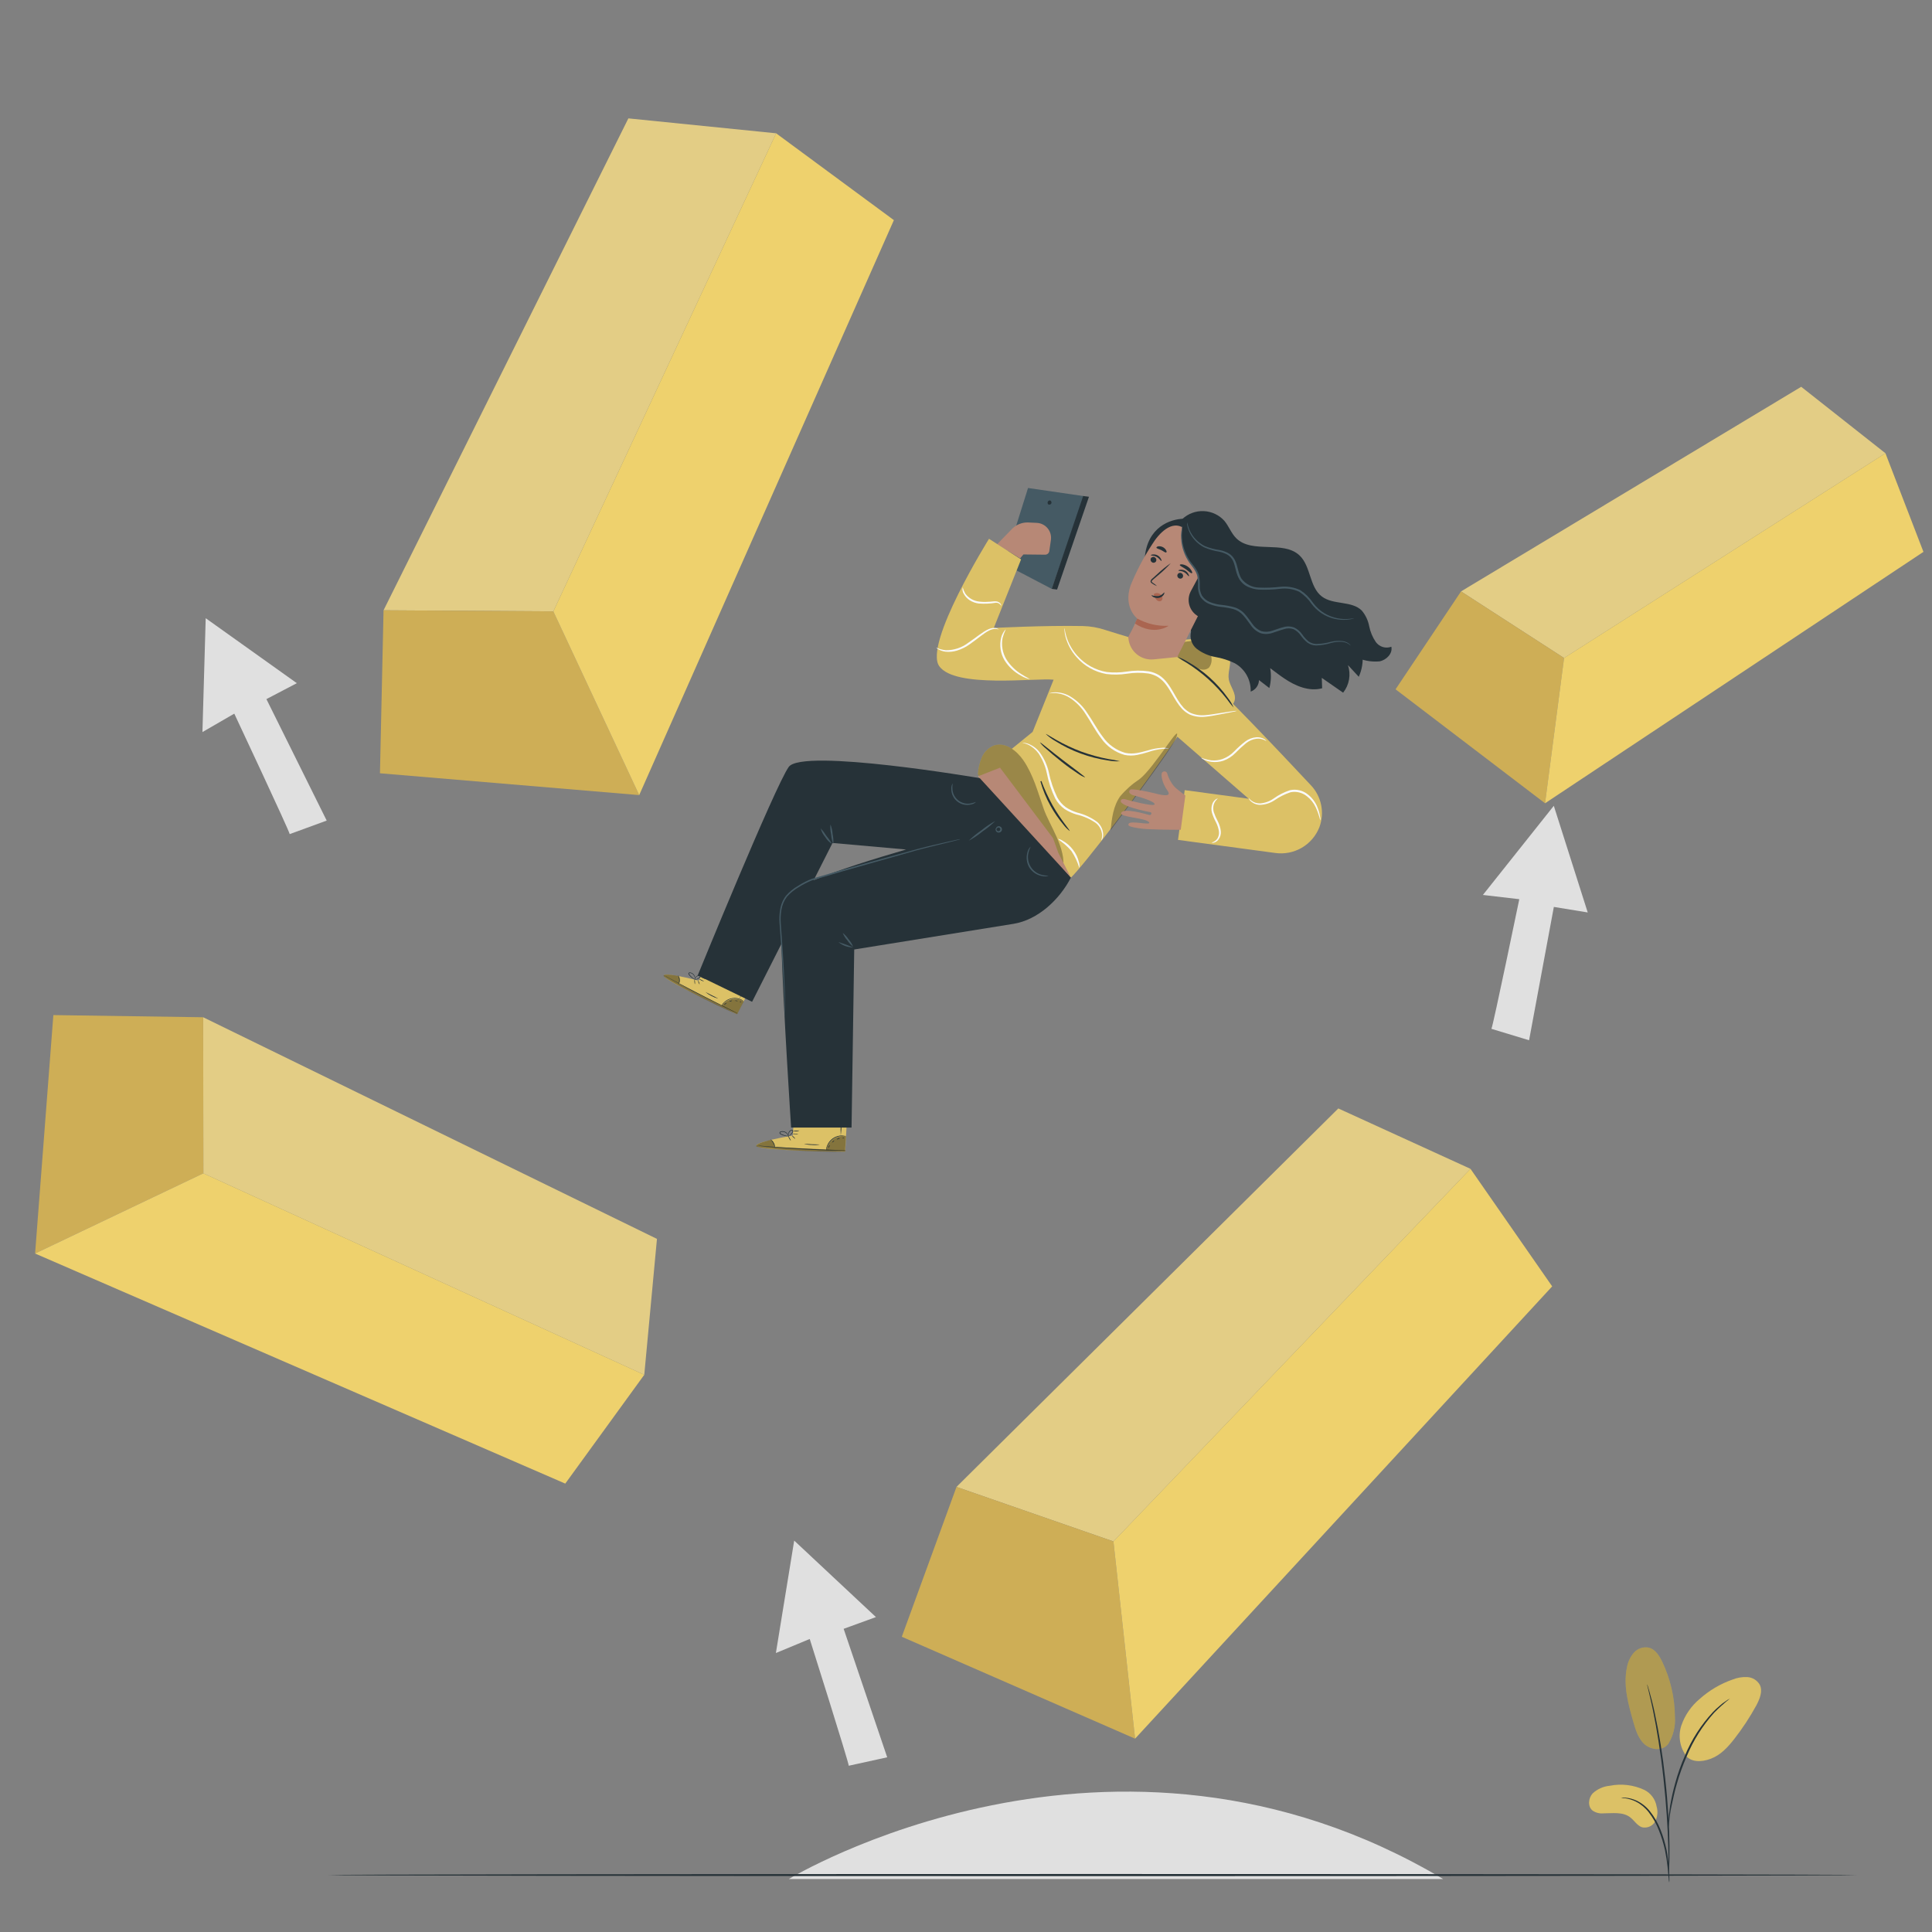 <svg width="200" height="200" viewBox="0 0 200 200" fill="none" xmlns="http://www.w3.org/2000/svg">
<rect x="0" y="0" width="200" height="200" fill="#808080" stroke="none"/>
<g clip-path="url(#clip0_590_16286)">
<path d="M80.344 13.799L57.281 63.288L39.703 63.177L65.049 12.255L80.344 13.799Z" fill="#E3CD85"/>
<path d="M66.171 82.308L39.333 80.049L39.704 63.177L57.282 63.289L66.171 82.308Z" fill="#CEAE56"/>
<path d="M92.534 22.788L66.171 82.308L57.281 63.288L80.344 13.799L92.534 22.788Z" fill="#EED16D"/>
<path d="M195.179 46.919L161.911 68.116L151.245 61.222L186.46 40.04L195.179 46.919Z" fill="#E3CD85"/>
<path d="M159.942 83.155L144.468 71.357L151.245 61.222L161.911 68.115L159.942 83.155Z" fill="#CEAE56"/>
<path d="M199.115 57.129L159.942 83.155L161.911 68.115L195.179 46.919L199.115 57.129Z" fill="#EED16D"/>
<path d="M66.695 142.317L21.052 121.463L21.033 105.307L68.008 128.249L66.695 142.317Z" fill="#E3CD85"/>
<path d="M3.633 129.764L5.523 105.082L21.033 105.306L21.052 121.462L3.633 129.764Z" fill="#CEAE56"/>
<path d="M58.517 153.582L3.633 129.764L21.051 121.462L66.695 142.317L58.517 153.582Z" fill="#EED16D"/>
<path d="M152.222 120.996L115.263 159.568L99.016 153.924L138.542 114.746L152.222 120.996Z" fill="#E3CD85"/>
<path d="M117.502 179.987L93.354 169.436L99.016 153.924L115.262 159.568L117.502 179.987Z" fill="#CEAE56"/>
<path d="M160.681 133.165L117.503 179.986L115.263 159.568L152.223 120.996L160.681 133.165Z" fill="#EED16D"/>
<path d="M81.659 194.515C81.659 194.515 115.142 174.159 149.392 194.515H81.659Z" fill="#E0E0E0"/>
<path d="M87.862 182.789C87.862 182.435 83.823 169.666 83.823 169.666L80.319 171.121L82.215 159.482L90.677 167.4L87.334 168.615L91.843 181.915L87.862 182.789Z" fill="#E0E0E0"/>
<path d="M154.391 106.504C154.564 106.199 157.276 93.085 157.276 93.085L153.509 92.644L160.85 83.416L164.361 94.457L160.854 93.884L158.29 107.687L154.391 106.504Z" fill="#E0E0E0"/>
<path d="M29.99 86.347C29.945 86.001 24.253 73.876 24.253 73.876L20.956 75.784L21.294 63.996L30.728 70.723L27.579 72.371L33.819 84.946L29.99 86.347Z" fill="#E0E0E0"/>
<path d="M192.258 194.103C192.258 194.165 156.813 194.215 113.101 194.215C69.388 194.215 33.956 194.165 33.956 194.103C33.956 194.042 69.4 193.996 113.121 193.996C156.842 193.996 192.258 194.046 192.258 194.103Z" fill="#263238"/>
<path d="M112.197 51.358C112.197 51.519 108.875 60.961 108.875 60.961L103.95 58.381L106.423 50.517L112.197 51.358Z" fill="#455A64"/>
<path d="M108.875 60.961L109.428 61.031L112.729 51.424L112.131 51.346L108.875 60.961Z" fill="#263238"/>
<path d="M108.839 52.1C108.827 52.129 108.809 52.154 108.787 52.176C108.765 52.197 108.738 52.214 108.71 52.225C108.681 52.236 108.65 52.242 108.619 52.241C108.588 52.24 108.557 52.233 108.529 52.22C108.49 52.187 108.463 52.142 108.451 52.092C108.44 52.042 108.445 51.99 108.466 51.944C108.487 51.897 108.523 51.858 108.568 51.834C108.613 51.809 108.664 51.8 108.715 51.807C108.768 51.833 108.81 51.876 108.833 51.93C108.856 51.984 108.858 52.045 108.839 52.1Z" fill="#263238"/>
<path d="M103.257 56.349C103.254 56.346 103.251 56.343 103.249 56.339C103.247 56.335 103.246 56.331 103.246 56.327C103.246 56.322 103.247 56.318 103.249 56.314C103.251 56.31 103.254 56.306 103.257 56.304C103.405 56.147 104.127 55.401 104.774 54.742C104.992 54.522 105.253 54.351 105.541 54.238C105.83 54.125 106.138 54.073 106.447 54.087L107.325 54.128C107.54 54.137 107.75 54.191 107.943 54.287C108.135 54.382 108.306 54.516 108.444 54.681C108.582 54.845 108.684 55.037 108.744 55.243C108.804 55.45 108.82 55.666 108.792 55.879L108.623 57.054C108.608 57.154 108.558 57.245 108.483 57.312C108.408 57.379 108.312 57.417 108.211 57.421L105.944 57.396L105.598 57.808L103.257 56.349Z" fill="#B78876"/>
<path d="M120.539 65.903C121.36 66.17 122.227 66.265 123.086 66.183C123.943 66.106 124.808 66.177 125.641 66.394C126.057 66.509 126.434 66.735 126.732 67.048C127.03 67.361 127.237 67.748 127.331 68.17C127.434 68.891 127.075 69.629 127.207 70.346C127.339 71.063 128.003 71.776 127.809 72.514C127.648 73.132 126.956 73.445 126.325 73.565C125.341 73.751 124.326 73.671 123.383 73.334C122.44 72.997 121.604 72.415 120.961 71.648C120.318 70.88 119.891 69.955 119.724 68.968C119.557 67.981 119.656 66.967 120.011 66.031" fill="#DCC166"/>
<g opacity="0.3">
<path d="M121.891 68.001L123.564 68.957C123.803 69.114 124.066 69.23 124.343 69.299C124.482 69.334 124.627 69.335 124.767 69.304C124.906 69.272 125.036 69.209 125.147 69.118C125.262 68.971 125.344 68.802 125.389 68.622C125.434 68.442 125.44 68.254 125.407 68.071C125.415 67.673 125.312 67.28 125.11 66.937C124.739 66.422 124.018 66.319 123.383 66.356C122.707 66.399 122.043 66.552 121.417 66.81" fill="black"/>
</g>
<path d="M140.194 65.47C138.958 63.784 136.736 63.145 134.68 62.61L130.055 61.41C129.125 61.106 128.148 60.975 127.17 61.023C126.935 61.051 126.703 61.103 126.478 61.179C126.649 60.8 126.799 60.41 126.927 60.013C127.211 59.321 127.236 58.55 126.997 57.841C126.75 57.366 126.389 56.96 125.946 56.658C124.899 55.834 123.791 54.569 122.468 54.404C121.829 54.338 121.185 54.448 120.604 54.721C120.023 54.994 119.527 55.42 119.17 55.953L119.278 56.716C120.613 55.133 120.963 55.208 121.994 54.655C122.373 55.892 123.527 58.731 124.582 59.519C124.699 59.588 124.796 59.686 124.866 59.803C124.899 59.922 124.904 60.048 124.881 60.169C124.857 60.291 124.806 60.405 124.73 60.504C124.373 61.108 124.088 61.753 123.881 62.424C123.716 63.038 123.193 64.638 123.292 65.412C123.216 65.727 123.229 66.057 123.331 66.365C123.433 66.672 123.62 66.945 123.869 67.152C124.433 67.589 125.095 67.884 125.798 68.009C126.499 68.13 127.18 68.348 127.821 68.656C128.34 68.947 128.768 69.375 129.059 69.893C129.35 70.412 129.492 71.001 129.47 71.595C129.717 71.506 129.931 71.345 130.085 71.132C130.239 70.92 130.324 70.666 130.331 70.403L131.403 71.228C131.581 70.555 131.611 69.852 131.49 69.167C131.976 69.526 132.45 69.901 132.949 70.234C134.098 71.013 135.52 71.615 136.868 71.248L136.831 70.173L139.04 71.706C139.355 71.309 139.565 70.84 139.652 70.341C139.739 69.842 139.7 69.33 139.539 68.85L140.66 70.061C140.994 69.323 141.126 68.509 141.045 67.703C140.963 66.897 140.669 66.126 140.194 65.47Z" fill="#263238"/>
<path d="M122.395 53.728C122.692 53.45 123.042 53.235 123.424 53.094C123.806 52.954 124.213 52.891 124.619 52.91C125.026 52.929 125.425 53.029 125.792 53.204C126.16 53.379 126.488 53.626 126.759 53.93C127.217 54.49 127.46 55.203 127.967 55.71C129.615 57.359 132.843 55.9 134.532 57.503C135.719 58.628 135.534 60.776 136.849 61.757C138.031 62.643 139.927 62.169 140.97 63.203C141.36 63.667 141.624 64.223 141.737 64.819C141.853 65.41 142.089 65.971 142.429 66.468C142.607 66.712 142.86 66.892 143.149 66.979C143.439 67.067 143.749 67.056 144.032 66.95C144.185 67.654 143.525 68.322 142.817 68.462C142.097 68.531 141.372 68.43 140.698 68.17C140.006 67.972 139.251 67.803 138.58 68.058C137.669 68.4 137.158 69.423 136.255 69.781C135.843 69.913 135.403 69.936 134.979 69.85C134.555 69.763 134.16 69.569 133.832 69.287C133.185 68.716 132.63 68.05 132.183 67.312C131.731 66.573 131.123 65.94 130.403 65.458C129.475 64.918 128.342 64.873 127.283 64.852C126.223 64.831 125.09 64.807 124.142 64.304C123.194 63.801 122.493 62.655 122.873 61.65" fill="#263238"/>
<path d="M122.649 64.86C122.665 64.965 122.72 65.06 122.804 65.125C122.887 65.191 122.993 65.221 123.098 65.21C123.308 65.192 123.508 65.114 123.675 64.988C125.057 64.102 126.222 62.918 127.084 61.522C127.809 60.339 128.32 58.913 127.966 57.573C127.746 56.82 127.317 56.144 126.729 55.624C126.141 55.107 125.484 54.676 124.776 54.342C124.087 53.946 123.311 53.725 122.517 53.699C121.19 53.732 118.767 54.523 118.503 57.763" fill="#263238"/>
<path d="M126.31 57.952C126.31 57.952 124.249 59.646 124.187 59.502L123.281 61.184C123.041 61.627 122.983 62.145 123.119 62.63C123.254 63.115 123.572 63.529 124.006 63.784L121.199 69.324C120.552 70.502 117.23 70.362 115.973 69.657C114.7 68.945 115.701 67.72 116.385 66.636C116.899 65.804 117.348 64.933 117.729 64.032C117.729 64.032 116.249 62.894 117.041 60.594C117.642 59.123 118.382 57.713 119.25 56.382C120.004 55.146 121.31 53.843 122.518 54.655L126.31 57.952Z" fill="#B78876"/>
<path d="M119.138 57.796C119.102 57.867 119.094 57.949 119.116 58.026C119.139 58.102 119.189 58.168 119.258 58.208C119.291 58.23 119.328 58.245 119.367 58.252C119.406 58.259 119.446 58.258 119.485 58.249C119.523 58.24 119.559 58.223 119.591 58.2C119.623 58.177 119.65 58.147 119.671 58.113C119.708 58.043 119.717 57.961 119.696 57.884C119.674 57.807 119.624 57.742 119.555 57.701C119.522 57.679 119.484 57.664 119.445 57.657C119.406 57.651 119.365 57.651 119.327 57.66C119.288 57.669 119.251 57.686 119.219 57.709C119.186 57.732 119.159 57.762 119.138 57.796Z" fill="#263238"/>
<path d="M119.138 57.478C119.138 57.532 119.443 57.478 119.736 57.648C120.028 57.816 120.148 58.06 120.214 58.06C120.28 58.06 120.238 57.969 120.181 57.849C120.099 57.695 119.973 57.568 119.818 57.487C119.667 57.405 119.493 57.375 119.323 57.4C119.196 57.408 119.13 57.454 119.138 57.478Z" fill="#263238"/>
<path d="M121.912 59.44C121.873 59.51 121.864 59.593 121.885 59.67C121.907 59.747 121.958 59.813 122.028 59.852C122.061 59.874 122.098 59.889 122.137 59.896C122.176 59.903 122.216 59.902 122.254 59.893C122.293 59.884 122.329 59.868 122.361 59.844C122.393 59.821 122.42 59.792 122.44 59.758C122.477 59.687 122.485 59.605 122.464 59.529C122.442 59.452 122.393 59.387 122.325 59.346C122.291 59.324 122.254 59.31 122.215 59.303C122.177 59.297 122.137 59.298 122.098 59.307C122.06 59.315 122.024 59.332 121.992 59.355C121.96 59.378 121.933 59.407 121.912 59.44Z" fill="#263238"/>
<path d="M121.99 59.065C121.99 59.119 122.291 59.065 122.583 59.234C122.876 59.403 122.996 59.647 123.062 59.647C123.127 59.647 123.086 59.56 123.029 59.441C122.952 59.284 122.828 59.156 122.674 59.074C122.52 58.993 122.344 58.962 122.171 58.987C122.048 58.995 121.982 59.041 121.99 59.065Z" fill="#263238"/>
<path d="M119.773 60.673C119.643 60.543 119.497 60.429 119.34 60.335C119.27 60.285 119.208 60.232 119.22 60.174C119.233 60.116 119.307 60.05 119.389 59.98L119.913 59.531C120.374 59.152 120.805 58.739 121.203 58.295C120.713 58.632 120.25 59.007 119.818 59.416L119.303 59.882C119.208 59.946 119.139 60.043 119.109 60.154C119.104 60.186 119.107 60.219 119.118 60.25C119.129 60.281 119.147 60.308 119.171 60.331C119.207 60.364 119.248 60.393 119.29 60.417C119.439 60.523 119.601 60.609 119.773 60.673Z" fill="#263238"/>
<path d="M117.725 64.032C118.717 64.577 119.841 64.836 120.972 64.782C120.972 64.782 119.505 65.874 117.49 64.547L117.725 64.032Z" fill="#AA6550"/>
<path d="M119.521 61.443C119.614 61.403 119.716 61.387 119.817 61.397C119.918 61.407 120.015 61.443 120.099 61.501C120.16 61.541 120.213 61.593 120.253 61.654C120.294 61.715 120.321 61.783 120.334 61.856C120.348 61.925 120.34 61.998 120.311 62.063C120.282 62.128 120.234 62.182 120.173 62.218C120.097 62.245 120.016 62.249 119.938 62.23C119.861 62.211 119.79 62.169 119.736 62.111C119.626 61.99 119.539 61.851 119.48 61.699C119.461 61.657 119.449 61.613 119.443 61.567C119.441 61.546 119.446 61.524 119.456 61.505C119.466 61.486 119.482 61.471 119.5 61.46" fill="#AA6550"/>
<path d="M120.539 61.332C120.489 61.303 120.32 61.621 119.929 61.703C119.679 61.722 119.428 61.691 119.191 61.612C119.191 61.612 119.232 61.715 119.376 61.794C119.561 61.895 119.775 61.929 119.982 61.889C120.18 61.849 120.355 61.734 120.469 61.567C120.539 61.439 120.539 61.344 120.539 61.332Z" fill="#263238"/>
<path d="M122.129 58.484C122.129 58.579 122.426 58.695 122.748 58.921C123.069 59.148 123.3 59.387 123.382 59.333C123.465 59.28 123.411 59.21 123.341 59.074C123.242 58.897 123.1 58.746 122.929 58.637C122.763 58.523 122.572 58.45 122.373 58.422C122.232 58.41 122.138 58.439 122.129 58.484Z" fill="#263238"/>
<path d="M119.715 56.691C119.715 56.786 119.97 56.823 120.214 56.947C120.457 57.07 120.626 57.231 120.72 57.186C120.815 57.141 120.762 57.079 120.72 56.967C120.64 56.824 120.518 56.709 120.371 56.635C120.224 56.562 120.059 56.534 119.896 56.555C119.756 56.592 119.715 56.646 119.715 56.691Z" fill="#263238"/>
<path d="M122.427 54.404C122.284 55.046 122.275 55.711 122.4 56.357C122.526 57.003 122.783 57.616 123.156 58.158C123.517 58.568 123.809 59.033 124.022 59.535C124.211 60.19 123.989 60.932 124.265 61.559C124.578 62.272 125.419 62.569 126.181 62.688C126.944 62.807 127.764 62.832 128.395 63.282C129.252 63.896 129.606 65.19 130.62 65.462C131.741 65.763 132.945 64.572 133.996 65.05C134.631 65.35 134.898 66.15 135.5 66.513C136.102 66.876 136.972 66.678 137.705 66.513C138.439 66.348 139.354 66.261 139.832 66.834" fill="#263238"/>
<path d="M139.832 66.838C139.589 66.612 139.277 66.474 138.946 66.447C138.559 66.416 138.169 66.454 137.796 66.558C137.293 66.714 136.772 66.801 136.246 66.818C135.926 66.813 135.614 66.713 135.352 66.529C135.091 66.319 134.86 66.073 134.667 65.8C134.479 65.52 134.222 65.293 133.921 65.14C133.588 65.02 133.224 65.02 132.891 65.14C132.528 65.231 132.17 65.383 131.778 65.499C131.373 65.649 130.93 65.668 130.513 65.552C130.096 65.387 129.738 65.1 129.487 64.728C129.219 64.382 128.988 64.015 128.695 63.698C128.418 63.384 128.056 63.158 127.653 63.047C127.247 62.94 126.834 62.867 126.416 62.828C126.002 62.784 125.596 62.684 125.209 62.531C124.82 62.384 124.488 62.117 124.261 61.769C124.077 61.423 123.992 61.034 124.013 60.644C124.031 60.3 124.007 59.956 123.943 59.617C123.783 58.983 123.28 58.538 122.983 58.035C122.494 57.243 122.245 56.327 122.266 55.397C122.273 55.148 122.302 54.9 122.352 54.655C122.365 54.569 122.389 54.484 122.422 54.404C122.381 54.735 122.357 55.068 122.352 55.401C122.361 56.307 122.624 57.193 123.111 57.956C123.399 58.435 123.935 58.867 124.116 59.572C124.187 59.923 124.216 60.282 124.203 60.64C124.184 60.996 124.262 61.351 124.43 61.666C124.638 61.975 124.938 62.211 125.287 62.342C125.659 62.486 126.048 62.579 126.445 62.618C126.872 62.658 127.296 62.734 127.71 62.845C128.152 62.965 128.548 63.211 128.852 63.553C129.157 63.887 129.392 64.262 129.652 64.596C129.88 64.929 130.201 65.186 130.575 65.338C130.951 65.439 131.35 65.422 131.716 65.289C132.091 65.177 132.454 65.025 132.837 64.93C133.215 64.81 133.622 64.823 133.991 64.967C134.323 65.133 134.607 65.382 134.816 65.689C134.995 65.954 135.212 66.193 135.459 66.397C135.694 66.565 135.974 66.658 136.262 66.665C136.776 66.657 137.286 66.581 137.779 66.439C138.167 66.344 138.569 66.318 138.966 66.364C139.219 66.393 139.46 66.49 139.663 66.645C139.731 66.698 139.788 66.764 139.832 66.838Z" fill="#455A64"/>
<path d="M140.19 64.003C140.12 64.031 140.049 64.055 139.976 64.073C139.203 64.241 138.399 64.185 137.657 63.912C136.916 63.639 136.267 63.16 135.788 62.531C135.446 62.025 135.006 61.592 134.494 61.258C133.882 60.977 133.205 60.87 132.536 60.949C131.797 61.039 131.051 61.068 130.307 61.035C129.921 61.005 129.543 60.909 129.19 60.751C128.836 60.592 128.536 60.334 128.324 60.009C127.912 59.354 127.912 58.62 127.64 58.056C127.509 57.782 127.297 57.555 127.034 57.404C126.773 57.27 126.496 57.17 126.21 57.108C125.666 57.025 125.135 56.871 124.631 56.65C123.916 56.275 123.357 55.657 123.057 54.907C122.976 54.706 122.918 54.498 122.884 54.284C122.877 54.209 122.877 54.133 122.884 54.058C122.951 54.339 123.039 54.614 123.147 54.882C123.467 55.595 124.021 56.176 124.718 56.531C125.214 56.731 125.733 56.87 126.263 56.943C126.571 57.003 126.868 57.107 127.145 57.252C127.442 57.419 127.682 57.672 127.834 57.977C128.147 58.595 128.155 59.325 128.518 59.906C128.732 60.188 129.008 60.418 129.325 60.578C129.641 60.738 129.989 60.824 130.344 60.829C131.077 60.86 131.811 60.832 132.54 60.747C133.246 60.67 133.958 60.788 134.601 61.089C135.132 61.442 135.587 61.898 135.941 62.428C136.259 62.856 136.658 63.217 137.115 63.492C137.786 63.89 138.553 64.095 139.333 64.085C139.885 64.073 140.182 63.978 140.19 64.003Z" fill="#455A64"/>
<path d="M121.82 68.021C123.06 68.616 124.165 69.457 125.068 70.494C125.67 70.63 132.705 78.086 135.718 81.305C136.252 81.875 136.615 82.584 136.768 83.35C136.92 84.116 136.855 84.91 136.579 85.641C136.225 86.537 135.578 87.287 134.744 87.769C133.91 88.25 132.937 88.436 131.984 88.295L121.948 86.947L122.641 81.795L129.26 82.686L121.882 76.268C118.21 81.754 112.135 89.647 110.857 90.854L101.25 80.361L106.896 75.766L109.069 70.362C107.189 70.16 98.868 71.269 97.232 68.965C95.595 66.661 102.383 55.776 102.383 55.776L105.701 57.907L102.878 65.004C102.878 65.004 108.067 64.732 112.077 64.807C112.879 64.824 113.674 64.963 114.435 65.219C114.909 65.375 116.792 65.944 116.792 65.944L116.829 66.2C116.91 66.811 117.224 67.367 117.706 67.751C118.188 68.135 118.8 68.318 119.413 68.26L121.82 68.021Z" fill="#DCC166"/>
<path d="M110.738 86.024C110.483 85.831 110.257 85.602 110.067 85.344C109.574 84.755 109.138 84.12 108.764 83.448C108.309 82.641 107.953 81.782 107.705 80.889L107.812 80.852C107.879 81.001 107.921 81.159 107.936 81.322C107.84 81.196 107.762 81.057 107.705 80.909L107.812 80.872C108.131 81.723 108.511 82.55 108.95 83.345C109.824 84.895 110.792 85.971 110.738 86.024Z" fill="#263238"/>
<path d="M112.329 80.481C112.059 80.378 111.804 80.239 111.57 80.069C111.121 79.776 110.511 79.352 109.864 78.832C109.217 78.313 108.656 77.843 108.261 77.481C108.033 77.298 107.829 77.088 107.655 76.854C107.696 76.809 108.706 77.678 109.996 78.663C111.286 79.648 112.366 80.431 112.329 80.481Z" fill="#263238"/>
<path d="M115.936 78.803C115.529 78.828 115.12 78.802 114.72 78.725C112.77 78.443 110.901 77.755 109.234 76.706C108.88 76.504 108.552 76.258 108.257 75.976C108.278 75.951 108.669 76.207 109.312 76.574C110.155 77.056 111.036 77.47 111.946 77.81C112.857 78.14 113.793 78.398 114.745 78.581C115.145 78.635 115.543 78.709 115.936 78.803Z" fill="#263238"/>
<path d="M127.702 73.247C127.445 72.958 127.204 72.653 126.981 72.337C126.406 71.603 125.769 70.921 125.077 70.296C124.382 69.674 123.636 69.112 122.847 68.615C122.508 68.428 122.181 68.222 121.866 67.997C122.24 68.112 122.596 68.276 122.925 68.487C124.578 69.418 126.004 70.701 127.105 72.246C127.346 72.552 127.547 72.889 127.702 73.247Z" fill="#263238"/>
<path d="M128.04 73.594C127.969 73.619 127.896 73.639 127.822 73.651L127.183 73.783L126.165 73.977C125.753 74.047 125.341 74.146 124.809 74.195C124.249 74.266 123.68 74.188 123.16 73.969C122.874 73.826 122.614 73.636 122.39 73.408C122.164 73.162 121.961 72.896 121.784 72.613C121.417 72.044 121.112 71.405 120.675 70.841C120.459 70.553 120.196 70.305 119.896 70.107C119.583 69.912 119.234 69.78 118.87 69.719C118.134 69.618 117.387 69.627 116.653 69.744C115.949 69.852 115.233 69.862 114.526 69.773C113.327 69.559 112.237 68.941 111.439 68.022C110.897 67.415 110.506 66.689 110.297 65.903C110.243 65.689 110.208 65.472 110.19 65.252C110.18 65.177 110.18 65.1 110.19 65.025C110.215 65.025 110.227 65.338 110.384 65.878C110.619 66.637 111.021 67.334 111.558 67.918C112.348 68.79 113.408 69.371 114.567 69.567C115.253 69.645 115.946 69.63 116.628 69.522C117.384 69.4 118.153 69.391 118.911 69.497C119.302 69.561 119.676 69.701 120.012 69.909C120.329 70.123 120.608 70.389 120.836 70.696C121.293 71.29 121.594 71.933 121.949 72.493C122.116 72.766 122.308 73.022 122.522 73.26C122.728 73.474 122.967 73.653 123.231 73.792C123.727 74.008 124.271 74.089 124.809 74.026C125.308 73.989 125.761 73.903 126.157 73.841L127.179 73.684L127.826 73.594C127.897 73.583 127.969 73.583 128.04 73.594Z" fill="#FAFAFA"/>
<path d="M106.596 70.309C106.28 70.241 105.978 70.12 105.702 69.95C104.994 69.576 104.399 69.02 103.979 68.339C103.567 67.638 103.444 66.804 103.637 66.014C103.697 65.778 103.799 65.555 103.938 65.355C104.033 65.215 104.103 65.149 104.115 65.157C103.977 65.442 103.867 65.74 103.786 66.047C103.645 66.797 103.779 67.573 104.165 68.232C104.57 68.881 105.124 69.425 105.78 69.818C106.271 70.127 106.609 70.276 106.596 70.309Z" fill="#FAFAFA"/>
<path d="M121.005 77.513C121.005 77.534 120.791 77.513 120.412 77.513C119.873 77.567 119.343 77.684 118.833 77.863C118.472 77.979 118.105 78.074 117.733 78.148C117.296 78.239 116.846 78.239 116.41 78.148C115.427 77.871 114.571 77.26 113.99 76.421C113.339 75.568 112.894 74.665 112.383 73.919C111.964 73.242 111.401 72.667 110.734 72.233C110.281 71.945 109.762 71.777 109.226 71.747C108.847 71.747 108.636 71.792 108.632 71.772C108.679 71.748 108.729 71.731 108.781 71.722C108.926 71.684 109.076 71.665 109.226 71.665C109.783 71.662 110.331 71.813 110.808 72.102C111.514 72.528 112.11 73.112 112.552 73.808C113.084 74.562 113.537 75.456 114.167 76.281C114.724 77.075 115.533 77.656 116.463 77.929C117.333 78.131 118.141 77.859 118.8 77.69C119.324 77.525 119.867 77.428 120.416 77.402C120.566 77.401 120.717 77.415 120.865 77.443C120.951 77.492 121.005 77.505 121.005 77.513Z" fill="#FAFAFA"/>
<path d="M131.095 76.722C131.095 76.722 131.005 76.66 130.831 76.582C130.588 76.48 130.323 76.443 130.061 76.474C129.671 76.526 129.303 76.685 128.997 76.932C128.614 77.245 128.25 77.579 127.905 77.933C127.547 78.303 127.108 78.585 126.623 78.758C126.224 78.884 125.802 78.921 125.387 78.865C125.108 78.827 124.838 78.742 124.587 78.614C124.492 78.575 124.406 78.516 124.336 78.44C124.68 78.572 125.038 78.663 125.403 78.712C125.798 78.747 126.196 78.698 126.57 78.568C127.023 78.396 127.432 78.126 127.769 77.777C128.118 77.415 128.493 77.079 128.89 76.771C129.227 76.511 129.632 76.355 130.057 76.322C130.344 76.302 130.63 76.366 130.881 76.507C131.042 76.619 131.103 76.713 131.095 76.722Z" fill="#FAFAFA"/>
<path d="M136.683 84.911C136.642 84.911 136.572 84.371 136.209 83.584C136 83.129 135.683 82.731 135.286 82.426C135.051 82.238 134.779 82.104 134.487 82.033C134.195 81.962 133.891 81.955 133.596 82.014C133.009 82.207 132.454 82.484 131.948 82.838C131.503 83.134 130.985 83.301 130.451 83.32C130.087 83.317 129.737 83.177 129.471 82.929C129.368 82.845 129.297 82.729 129.269 82.599C129.269 82.599 129.339 82.719 129.524 82.867C129.79 83.073 130.119 83.179 130.456 83.168C130.955 83.126 131.434 82.953 131.844 82.665C132.363 82.289 132.937 81.997 133.547 81.799C133.871 81.73 134.206 81.734 134.528 81.813C134.85 81.891 135.15 82.042 135.405 82.253C135.819 82.579 136.144 83.004 136.349 83.489C136.486 83.812 136.586 84.149 136.646 84.495C136.687 84.629 136.7 84.771 136.683 84.911Z" fill="#FAFAFA"/>
<path d="M125.427 87.223C125.668 87.161 125.878 87.015 126.021 86.811C126.161 86.585 126.218 86.317 126.182 86.053C126.128 85.721 126.022 85.4 125.868 85.101C125.696 84.788 125.558 84.458 125.456 84.116C125.378 83.822 125.393 83.511 125.497 83.225C125.565 83.033 125.69 82.867 125.856 82.747C125.976 82.669 126.058 82.661 126.062 82.673C125.867 82.828 125.724 83.037 125.65 83.275C125.576 83.533 125.576 83.808 125.65 84.066C125.759 84.392 125.897 84.708 126.062 85.01C126.228 85.331 126.336 85.678 126.38 86.036C126.412 86.343 126.328 86.65 126.145 86.898C126.026 87.066 125.85 87.186 125.65 87.236C125.505 87.26 125.427 87.236 125.427 87.223Z" fill="#FAFAFA"/>
<path d="M114.002 87.009C114.058 86.837 114.088 86.658 114.093 86.477C114.083 86.233 114.02 85.993 113.91 85.774C113.8 85.555 113.645 85.362 113.454 85.208C112.847 84.784 112.164 84.482 111.443 84.318C111.006 84.19 110.589 84 110.206 83.753C109.805 83.465 109.474 83.09 109.238 82.657C108.833 81.822 108.539 80.938 108.364 80.027C108.212 79.303 107.922 78.615 107.511 77.999C107.221 77.596 106.832 77.273 106.381 77.064C106.056 76.928 105.854 76.915 105.858 76.895C105.862 76.874 105.907 76.895 106.002 76.895C106.143 76.909 106.281 76.939 106.414 76.986C106.906 77.169 107.335 77.489 107.651 77.909C108.096 78.526 108.412 79.227 108.578 79.969C108.759 80.861 109.051 81.727 109.448 82.546C109.667 82.95 109.974 83.301 110.346 83.572C110.709 83.809 111.103 83.993 111.517 84.12C112.262 84.299 112.963 84.627 113.578 85.084C113.778 85.255 113.938 85.467 114.046 85.707C114.154 85.946 114.208 86.206 114.204 86.469C114.197 86.612 114.164 86.751 114.105 86.881C114.039 86.972 114.006 87.013 114.002 87.009Z" fill="#FAFAFA"/>
<path d="M111.732 89.861C111.55 89.233 111.272 88.636 110.908 88.093C110.483 87.594 109.983 87.165 109.424 86.823C109.624 86.841 109.817 86.909 109.984 87.021C110.411 87.255 110.783 87.577 111.077 87.965C111.373 88.35 111.584 88.794 111.695 89.267C111.757 89.459 111.77 89.663 111.732 89.861Z" fill="#FAFAFA"/>
<path d="M103.389 65.161C103.389 65.161 103.29 65.128 103.117 65.107C102.869 65.096 102.623 65.152 102.404 65.268C101.835 65.54 101.168 66.162 100.343 66.723C99.953 67 99.52 67.211 99.062 67.35C98.686 67.465 98.291 67.504 97.899 67.465C97.635 67.435 97.38 67.353 97.149 67.222C96.984 67.131 96.914 67.053 96.922 67.044C97.236 67.185 97.57 67.275 97.912 67.312C98.746 67.32 99.559 67.051 100.224 66.546C101.048 65.998 101.72 65.392 102.346 65.128C102.592 65.014 102.867 64.978 103.134 65.025C103.315 65.075 103.393 65.153 103.389 65.161Z" fill="#FAFAFA"/>
<path d="M103.641 62.713C103.641 62.713 103.612 62.643 103.53 62.56C103.471 62.504 103.401 62.461 103.324 62.432C103.248 62.404 103.166 62.391 103.085 62.395C102.499 62.495 101.904 62.521 101.312 62.474C100.976 62.431 100.653 62.313 100.368 62.128C100.134 61.975 99.939 61.769 99.8 61.526C99.725 61.422 99.674 61.303 99.649 61.177C99.624 61.051 99.626 60.921 99.656 60.796C99.718 61.024 99.809 61.243 99.927 61.448C100.094 61.676 100.305 61.867 100.55 62.009C100.794 62.151 101.065 62.24 101.345 62.272C101.66 62.313 101.977 62.321 102.293 62.297C102.586 62.297 102.85 62.235 103.093 62.251C103.192 62.254 103.288 62.28 103.376 62.327C103.463 62.373 103.538 62.439 103.596 62.519C103.674 62.63 103.641 62.713 103.641 62.713Z" fill="#FAFAFA"/>
<g opacity="0.3">
<path d="M121.776 76.338C122.386 74.504 119.492 79.479 117.963 80.658C117.218 81.146 116.548 81.738 115.972 82.418C115.247 83.423 115.095 84.713 114.967 85.946C114.946 85.946 121.363 77.55 121.776 76.338Z" fill="black"/>
</g>
<path d="M82.069 117.55L82.254 114.632L87.724 114.945L87.497 119.215H87.155C85.638 119.215 79.456 119.095 78.463 118.728C77.362 118.329 82.069 117.55 82.069 117.55Z" fill="#DCC166"/>
<g opacity="0.4">
<path d="M85.506 119.058C85.612 118.601 85.883 118.2 86.269 117.933C86.647 117.666 87.112 117.549 87.571 117.607L87.485 119.136L85.506 119.058Z" fill="black"/>
</g>
<path opacity="0.4" d="M79.765 118.011C79.765 118.011 78.117 118.386 78.298 118.666C78.48 118.946 84.732 119.301 87.497 119.214V119.091L80.21 118.74C80.21 118.74 80.083 118.04 79.765 118.011Z" fill="black"/>
<path d="M87.567 119.095H87.201H86.203C85.379 119.095 84.2 119.037 82.906 118.967C81.612 118.897 80.466 118.802 79.609 118.728L78.62 118.629L78.347 118.6H78.257H78.352H78.62L79.613 118.679C80.437 118.74 81.612 118.823 82.91 118.897C84.208 118.971 85.35 119.012 86.207 119.045L87.205 119.078H87.477L87.567 119.095Z" fill="#263238"/>
<path d="M80.208 118.827C80.158 118.484 79.988 118.17 79.728 117.941C79.895 118.014 80.029 118.146 80.105 118.312C80.203 118.465 80.24 118.648 80.208 118.827Z" fill="#263238"/>
<path d="M81.868 118.101C81.868 118.101 81.777 118.011 81.707 117.879C81.636 117.747 81.587 117.636 81.603 117.627C81.62 117.619 81.69 117.718 81.764 117.846C81.816 117.923 81.851 118.01 81.868 118.101Z" fill="#263238"/>
<path d="M82.321 117.892C82.321 117.892 82.226 117.842 82.135 117.751C82.044 117.661 81.982 117.578 81.999 117.566C82.015 117.554 82.094 117.615 82.185 117.706C82.275 117.797 82.333 117.879 82.321 117.892Z" fill="#263238"/>
<path d="M82.622 117.388C82.622 117.409 82.494 117.417 82.338 117.409C82.181 117.401 82.049 117.384 82.053 117.364C82.147 117.342 82.244 117.342 82.338 117.364C82.433 117.352 82.53 117.361 82.622 117.388Z" fill="#263238"/>
<path d="M82.751 117.03C82.652 117.088 82.539 117.115 82.425 117.108C82.312 117.118 82.198 117.096 82.099 117.042C82.207 117.034 82.316 117.034 82.425 117.042C82.533 117.031 82.642 117.027 82.751 117.03Z" fill="#263238"/>
<path d="M81.707 117.611C81.591 117.632 81.472 117.632 81.356 117.611C81.23 117.586 81.106 117.552 80.985 117.508C80.912 117.48 80.841 117.446 80.775 117.405C80.755 117.393 80.738 117.377 80.724 117.357C80.711 117.338 80.701 117.317 80.696 117.294C80.692 117.267 80.696 117.24 80.707 117.215C80.718 117.19 80.736 117.169 80.758 117.154C80.896 117.096 81.049 117.088 81.192 117.131C81.335 117.173 81.459 117.265 81.542 117.389C81.593 117.46 81.628 117.542 81.645 117.628C81.654 117.66 81.654 117.694 81.645 117.727C81.615 117.616 81.566 117.511 81.501 117.417C81.427 117.32 81.327 117.245 81.212 117.203C81.079 117.152 80.932 117.152 80.799 117.203C80.742 117.244 80.758 117.31 80.82 117.351C80.881 117.39 80.946 117.422 81.014 117.446C81.129 117.494 81.248 117.533 81.369 117.562C81.575 117.595 81.707 117.603 81.707 117.611Z" fill="#263238"/>
<path d="M81.617 117.623C81.576 117.547 81.566 117.459 81.588 117.376C81.606 117.285 81.644 117.199 81.699 117.125C81.732 117.074 81.777 117.032 81.83 117.004C81.884 116.976 81.944 116.962 82.004 116.964C82.039 116.975 82.069 116.998 82.087 117.029C82.105 117.06 82.111 117.098 82.103 117.133C82.091 117.188 82.067 117.24 82.033 117.285C81.984 117.361 81.924 117.429 81.856 117.487C81.799 117.549 81.726 117.595 81.645 117.619C81.645 117.619 81.72 117.562 81.823 117.454C81.882 117.392 81.936 117.324 81.984 117.253C82.033 117.182 82.074 117.051 81.984 117.03C81.893 117.009 81.802 117.096 81.744 117.166C81.69 117.231 81.65 117.307 81.629 117.389C81.618 117.466 81.614 117.545 81.617 117.623Z" fill="#263238"/>
<path d="M87.567 117.591C87.567 117.591 87.411 117.566 87.155 117.591C86.831 117.607 86.519 117.716 86.254 117.903C85.989 118.091 85.783 118.35 85.659 118.65C85.56 118.881 85.544 119.037 85.531 119.037C85.524 119 85.524 118.963 85.531 118.926C85.544 118.826 85.569 118.727 85.606 118.633C85.72 118.317 85.929 118.043 86.204 117.848C86.478 117.654 86.806 117.548 87.143 117.545C87.244 117.541 87.345 117.549 87.444 117.57C87.486 117.568 87.528 117.575 87.567 117.591Z" fill="#263238"/>
<path d="M87.118 115.286C87.14 115.661 87.14 116.037 87.118 116.412C87.111 116.788 87.083 117.163 87.036 117.537C87.011 117.162 87.011 116.786 87.036 116.412C87.038 116.035 87.066 115.659 87.118 115.286Z" fill="#263238"/>
<path d="M84.86 118.485C84.588 118.536 84.311 118.549 84.036 118.522C83.767 118.52 83.499 118.482 83.24 118.411C83.24 118.39 83.599 118.435 84.04 118.456C84.481 118.477 84.86 118.468 84.86 118.485Z" fill="#263238"/>
<path d="M85.92 118.547C85.92 118.547 85.887 118.621 85.845 118.699C85.803 118.778 85.779 118.852 85.762 118.848C85.745 118.844 85.737 118.761 85.787 118.67C85.837 118.58 85.92 118.53 85.92 118.547Z" fill="#263238"/>
<path d="M86.366 118.064C86.366 118.064 86.341 118.134 86.279 118.188C86.216 118.242 86.158 118.275 86.146 118.262C86.133 118.25 86.175 118.192 86.233 118.139C86.291 118.085 86.354 118.052 86.366 118.064Z" fill="#263238"/>
<path d="M86.954 117.871C86.954 117.871 86.88 117.871 86.797 117.908C86.714 117.945 86.652 117.97 86.64 117.957C86.628 117.945 86.677 117.871 86.776 117.842C86.875 117.813 86.962 117.854 86.954 117.871Z" fill="#263238"/>
<path d="M87.375 117.784C87.375 117.784 87.346 117.83 87.3 117.842C87.254 117.854 87.209 117.842 87.204 117.842C87.2 117.842 87.234 117.797 87.279 117.784C87.325 117.772 87.367 117.76 87.375 117.784Z" fill="#263238"/>
<path d="M72.318 101.517L73.588 99.11L78.121 101.455L76.304 104.983L76.015 104.859C74.73 104.278 69.524 101.826 68.819 101.15C68.036 100.388 72.318 101.517 72.318 101.517Z" fill="#DCC166"/>
<g opacity="0.4">
<path d="M74.684 104.109C74.948 103.763 75.331 103.527 75.759 103.445C76.184 103.361 76.626 103.439 76.996 103.664L76.34 104.929L74.684 104.109Z" fill="black"/>
</g>
<path opacity="0.4" d="M70.195 101.03C70.195 101.03 68.65 100.721 68.699 101.03C68.749 101.339 73.921 104.014 76.304 104.995L76.349 104.892L70.294 101.822C70.294 101.822 70.455 101.179 70.195 101.03Z" fill="black"/>
<path d="M76.438 104.925C76.438 104.925 76.409 104.925 76.356 104.896L76.125 104.793L75.301 104.402C74.592 104.068 73.619 103.577 72.56 103.041C71.501 102.506 70.549 101.974 69.864 101.591L69.019 101.129L68.801 101.001C68.751 100.973 68.727 100.956 68.731 100.952L68.809 100.993L69.032 101.109L69.856 101.554C70.544 101.929 71.505 102.44 72.56 102.988C73.615 103.536 74.588 104.018 75.288 104.36L76.112 104.773L76.339 104.888L76.438 104.925Z" fill="#263238"/>
<path d="M70.258 101.892C70.29 101.737 70.307 101.58 70.308 101.422C70.286 101.264 70.246 101.109 70.187 100.96C70.303 101.083 70.369 101.245 70.37 101.414C70.394 101.581 70.354 101.752 70.258 101.892Z" fill="#263238"/>
<path d="M71.947 101.908C71.91 101.83 71.891 101.743 71.893 101.657C71.874 101.574 71.874 101.488 71.893 101.405C71.95 101.567 71.965 101.739 71.939 101.908H71.947Z" fill="#263238"/>
<path d="M72.414 101.904C72.414 101.904 72.352 101.826 72.31 101.715C72.278 101.649 72.26 101.577 72.26 101.504C72.26 101.504 72.327 101.583 72.368 101.69C72.41 101.797 72.431 101.896 72.414 101.904Z" fill="#263238"/>
<path d="M72.868 101.595C72.868 101.595 72.748 101.57 72.616 101.505C72.484 101.439 72.384 101.373 72.393 101.356C72.401 101.34 72.512 101.381 72.645 101.447C72.777 101.513 72.876 101.579 72.868 101.595Z" fill="#263238"/>
<path d="M73.101 101.335C72.996 101.347 72.891 101.325 72.8 101.274C72.639 101.208 72.536 101.113 72.544 101.096C72.64 101.129 72.732 101.17 72.82 101.22C72.918 101.249 73.012 101.287 73.101 101.335Z" fill="#263238"/>
<path d="M71.997 101.43C71.892 101.398 71.794 101.346 71.708 101.278C71.608 101.213 71.515 101.137 71.432 101.051C71.38 101.001 71.333 100.945 71.291 100.886C71.27 100.847 71.261 100.802 71.267 100.758C71.274 100.734 71.288 100.713 71.307 100.696C71.326 100.68 71.349 100.668 71.374 100.664C71.513 100.667 71.647 100.719 71.752 100.81C71.857 100.901 71.928 101.025 71.952 101.162C71.969 101.242 71.969 101.325 71.952 101.405C71.952 101.463 71.923 101.488 71.919 101.488C71.935 101.383 71.935 101.276 71.919 101.171C71.891 101.061 71.834 100.961 71.754 100.882C71.707 100.834 71.651 100.795 71.59 100.768C71.528 100.741 71.462 100.727 71.395 100.725C71.329 100.725 71.32 100.8 71.353 100.857C71.391 100.912 71.434 100.963 71.481 101.01C71.562 101.094 71.649 101.173 71.741 101.245C71.906 101.364 72.001 101.422 71.997 101.43Z" fill="#263238"/>
<path d="M71.905 101.405C71.903 101.327 71.928 101.25 71.975 101.187C72.024 101.117 72.089 101.059 72.165 101.018C72.212 100.986 72.266 100.967 72.322 100.963C72.379 100.959 72.435 100.969 72.487 100.993C72.509 101.018 72.521 101.051 72.521 101.084C72.521 101.117 72.509 101.15 72.487 101.175C72.455 101.218 72.414 101.253 72.367 101.278C72.297 101.324 72.221 101.361 72.14 101.385C72.068 101.414 71.99 101.424 71.913 101.414C71.913 101.414 71.996 101.393 72.124 101.344C72.199 101.315 72.271 101.277 72.338 101.232C72.408 101.191 72.495 101.092 72.429 101.043C72.387 101.027 72.342 101.02 72.298 101.025C72.254 101.029 72.211 101.044 72.173 101.068C72.103 101.104 72.041 101.154 71.992 101.216C71.958 101.277 71.929 101.34 71.905 101.405Z" fill="#263238"/>
<path d="M76.971 103.639C76.971 103.639 76.847 103.561 76.629 103.479C76.347 103.37 76.04 103.343 75.744 103.401C75.448 103.459 75.174 103.601 74.955 103.808C74.786 103.969 74.712 104.093 74.7 104.089C74.711 104.056 74.728 104.025 74.749 103.998C74.798 103.917 74.857 103.844 74.926 103.78C75.149 103.551 75.437 103.399 75.751 103.343C75.949 103.302 76.154 103.301 76.353 103.341C76.552 103.381 76.741 103.46 76.909 103.573C76.933 103.592 76.954 103.614 76.971 103.639Z" fill="#263238"/>
<path d="M77.479 101.512C77.349 101.838 77.202 102.156 77.037 102.465C76.886 102.78 76.72 103.089 76.538 103.388C76.665 103.061 76.812 102.743 76.98 102.436C77.127 102.118 77.294 101.81 77.479 101.512Z" fill="#263238"/>
<path d="M74.341 103.375C74.099 103.311 73.865 103.218 73.645 103.099C73.418 102.987 73.205 102.849 73.01 102.687C73.01 102.687 73.307 102.84 73.674 103.025C74.041 103.21 74.346 103.359 74.341 103.375Z" fill="#263238"/>
<path d="M75.229 103.833C75.229 103.833 75.171 103.883 75.109 103.936C75.047 103.99 74.993 104.039 74.981 104.031C74.968 104.023 74.981 103.944 75.068 103.887C75.155 103.829 75.225 103.817 75.229 103.833Z" fill="#263238"/>
<path d="M75.781 103.59C75.781 103.59 75.731 103.639 75.661 103.66C75.59 103.68 75.524 103.689 75.52 103.66C75.516 103.631 75.57 103.615 75.64 103.59C75.71 103.565 75.773 103.573 75.781 103.59Z" fill="#263238"/>
<path d="M76.357 103.648C76.357 103.648 76.283 103.648 76.204 103.619C76.126 103.59 76.06 103.619 76.056 103.619C76.052 103.619 76.118 103.557 76.217 103.573C76.316 103.59 76.366 103.635 76.357 103.648Z" fill="#263238"/>
<path d="M76.742 103.747C76.742 103.747 76.704 103.771 76.659 103.767C76.613 103.763 76.575 103.747 76.579 103.73C76.584 103.714 76.621 103.701 76.663 103.705C76.704 103.71 76.746 103.718 76.742 103.747Z" fill="#263238"/>
<path d="M91.499 82.414C91.543 82.801 91.472 83.192 91.293 83.538C91.115 83.885 90.837 84.17 90.496 84.359C90.156 84.548 89.766 84.632 89.378 84.599C88.99 84.567 88.62 84.42 88.315 84.177C88.01 83.935 87.784 83.607 87.665 83.236C87.547 82.865 87.541 82.467 87.648 82.093C87.756 81.718 87.972 81.384 88.269 81.132C88.567 80.88 88.932 80.722 89.319 80.678C89.576 80.649 89.837 80.671 90.085 80.742C90.334 80.814 90.566 80.933 90.769 81.094C90.971 81.255 91.14 81.455 91.265 81.681C91.391 81.908 91.47 82.156 91.499 82.414Z" fill="white"/>
<path d="M83.817 92.289C83.825 92.46 83.768 92.627 83.657 92.758C83.546 92.888 83.39 92.972 83.22 92.992C83.05 93.012 82.879 92.966 82.741 92.865C82.603 92.763 82.509 92.613 82.477 92.445C82.46 92.354 82.462 92.26 82.483 92.17C82.503 92.08 82.542 91.995 82.597 91.92C82.652 91.845 82.722 91.783 82.802 91.736C82.882 91.689 82.971 91.66 83.063 91.649C83.155 91.638 83.249 91.647 83.337 91.674C83.426 91.7 83.508 91.745 83.579 91.805C83.65 91.865 83.707 91.939 83.748 92.022C83.789 92.105 83.812 92.196 83.817 92.289Z" fill="white"/>
<path d="M109.588 89.35H109.679L101.51 80.567C101.51 80.567 83.067 77.41 81.649 79.392C80.231 81.375 72.227 100.973 72.227 100.973L77.857 103.705L80.886 97.721C81.101 104.649 81.896 116.725 81.896 116.725H88.153L88.429 98.29L104.915 95.635C107.449 95.223 109.679 93.129 110.858 90.85L109.588 89.35ZM84.233 91.114L86.182 87.264L93.795 87.941C90.366 88.938 86.743 90.079 84.233 91.114Z" fill="#263238"/>
<path d="M103.027 84.99C102.621 85.391 102.178 85.754 101.704 86.073C101.264 86.438 100.789 86.758 100.286 87.03C100.694 86.629 101.137 86.267 101.609 85.946C102.049 85.581 102.524 85.261 103.027 84.99Z" fill="#455A64"/>
<path d="M106.692 87.644C106.716 87.644 106.564 87.866 106.473 88.25C106.409 88.497 106.395 88.754 106.433 89.006C106.471 89.259 106.559 89.501 106.693 89.718C106.826 89.936 107.002 90.124 107.21 90.272C107.418 90.42 107.654 90.524 107.903 90.578C108.287 90.673 108.538 90.632 108.542 90.661C108.328 90.734 108.098 90.745 107.879 90.69C107.609 90.642 107.351 90.539 107.124 90.386C106.896 90.234 106.702 90.035 106.556 89.803C106.416 89.567 106.327 89.305 106.294 89.032C106.261 88.76 106.284 88.484 106.362 88.221C106.412 88 106.527 87.799 106.692 87.644Z" fill="#455A64"/>
<path d="M99.4 86.881L99.322 86.906L99.091 86.972L98.192 87.199C97.413 87.397 96.276 87.656 94.895 88.023C92.138 88.823 88.301 89.861 84.101 91.118C83.6 91.314 83.12 91.558 82.667 91.848C82.219 92.106 81.816 92.435 81.472 92.82C81.171 93.218 80.972 93.684 80.894 94.176C80.815 94.65 80.793 95.132 80.829 95.611C80.969 97.507 81.08 99.217 81.158 100.655C81.237 102.094 81.278 103.256 81.286 104.06C81.286 104.472 81.286 104.777 81.265 104.987C81.265 105.094 81.265 105.172 81.241 105.226C81.245 105.253 81.245 105.281 81.241 105.308C81.235 105.201 81.235 105.094 81.241 104.987C81.241 104.773 81.241 104.464 81.241 104.06C81.216 103.235 81.154 102.098 81.059 100.659C80.965 99.221 80.845 97.519 80.701 95.623C80.658 95.13 80.679 94.635 80.763 94.147C80.842 93.631 81.049 93.142 81.364 92.726C81.718 92.322 82.136 91.98 82.601 91.712C83.061 91.416 83.55 91.166 84.06 90.966C86.174 90.331 88.181 89.762 90.011 89.259L94.883 87.916C96.276 87.541 97.413 87.302 98.18 87.12L99.087 86.922L99.322 86.873C99.371 86.881 99.4 86.877 99.4 86.881Z" fill="#455A64"/>
<path d="M86.789 97.519C87.311 97.683 87.827 97.871 88.334 98.079C87.769 98.081 87.222 97.882 86.789 97.519Z" fill="#455A64"/>
<path d="M87.237 96.575C87.474 96.759 87.678 96.982 87.839 97.234C88.042 97.456 88.202 97.713 88.313 97.993C88.075 97.811 87.871 97.587 87.711 97.333C87.508 97.111 87.348 96.854 87.237 96.575Z" fill="#455A64"/>
<path d="M84.955 85.744C85.177 85.988 85.376 86.253 85.548 86.535C85.764 86.791 85.954 87.067 86.117 87.359C85.834 87.175 85.596 86.93 85.42 86.642C85.199 86.382 85.04 86.075 84.955 85.744Z" fill="#455A64"/>
<path d="M85.965 85.348C86.094 85.666 86.17 86.003 86.192 86.346C86.266 86.681 86.29 87.025 86.262 87.368C86.135 87.049 86.058 86.712 86.035 86.37C85.96 86.035 85.936 85.69 85.965 85.348Z" fill="#455A64"/>
<path d="M103.13 85.896C103.13 85.896 103.043 85.777 103.179 85.62C103.22 85.575 103.274 85.544 103.333 85.532C103.392 85.519 103.454 85.526 103.509 85.55C103.582 85.577 103.643 85.629 103.682 85.697C103.72 85.764 103.733 85.843 103.719 85.92C103.705 85.996 103.664 86.065 103.603 86.114C103.543 86.164 103.467 86.19 103.39 86.189C103.329 86.192 103.269 86.177 103.217 86.146C103.165 86.115 103.123 86.07 103.097 86.016C103.01 85.834 103.097 85.719 103.121 85.736C103.146 85.752 103.121 85.847 103.196 85.958C103.215 85.987 103.243 86.01 103.275 86.025C103.307 86.04 103.342 86.045 103.377 86.04C103.419 86.037 103.458 86.021 103.489 85.993C103.52 85.966 103.541 85.928 103.549 85.888C103.557 85.847 103.551 85.805 103.533 85.768C103.514 85.731 103.484 85.701 103.447 85.682C103.416 85.667 103.382 85.66 103.347 85.664C103.313 85.668 103.281 85.681 103.253 85.703C103.142 85.785 103.154 85.896 103.13 85.896Z" fill="#455A64"/>
<path d="M98.614 81.107C98.643 81.107 98.564 81.33 98.593 81.684C98.606 81.912 98.667 82.134 98.772 82.336C98.877 82.538 99.024 82.715 99.203 82.856C99.382 82.996 99.589 83.097 99.81 83.152C100.031 83.207 100.261 83.213 100.485 83.172C100.672 83.129 100.856 83.077 101.037 83.015C100.894 83.16 100.707 83.254 100.506 83.283C100.264 83.34 100.013 83.342 99.771 83.289C99.529 83.235 99.302 83.128 99.107 82.975C98.912 82.821 98.754 82.626 98.646 82.403C98.537 82.181 98.479 81.936 98.478 81.688C98.46 81.485 98.507 81.281 98.614 81.107Z" fill="#455A64"/>
<path d="M101.23 80.171C101.263 79.561 101.402 78.961 101.642 78.399C101.762 78.116 101.938 77.86 102.16 77.648C102.381 77.435 102.644 77.27 102.932 77.163C104.074 76.804 105.236 77.694 105.92 78.679C106.963 80.188 107.441 82.005 108.047 83.736C108.653 85.467 109.481 87.231 110.969 88.303" fill="#DCC166"/>
<g opacity="0.3">
<path d="M101.23 80.171C101.263 79.561 101.402 78.961 101.642 78.399C101.762 78.116 101.938 77.86 102.16 77.648C102.381 77.435 102.644 77.27 102.932 77.163C104.074 76.804 105.236 77.694 105.92 78.679C106.963 80.188 107.441 82.005 108.047 83.736C108.653 85.467 110.404 87.837 110.042 89.943" fill="black"/>
</g>
<path d="M101.251 80.361L103.522 79.471L109.012 86.766L109.556 88.282L110.858 90.846L101.251 80.361Z" fill="#B78876"/>
<path d="M122.229 85.9C121.075 85.9 118.887 85.872 118.19 85.781C116.76 85.587 116.776 85.46 116.826 85.299C116.962 84.858 119.356 85.538 118.928 85.093C118.499 84.648 115.903 84.602 116.063 84.153C116.274 83.564 118.767 84.318 118.981 84.367C119.196 84.417 119.274 84.108 119.08 84.075C118.796 84.025 115.828 83.448 116.03 82.871C116.142 82.55 116.698 82.801 116.698 82.801C116.698 82.801 119.435 83.543 119.521 83.267C119.608 82.991 118.017 82.496 117.461 82.368C116.904 82.241 116.76 81.956 117.011 81.742C117.188 81.61 118.874 81.96 119.414 82.096C119.954 82.232 121.425 82.64 120.861 81.853C120.296 81.066 120.164 80.242 120.284 79.994C120.317 79.941 120.366 79.9 120.424 79.876C120.482 79.851 120.546 79.846 120.607 79.859C120.669 79.873 120.724 79.905 120.767 79.951C120.809 79.998 120.836 80.056 120.844 80.118C120.94 80.433 121.079 80.732 121.256 81.008C121.391 81.235 121.56 81.438 121.759 81.61C121.994 81.808 122.526 82.22 122.707 82.352L122.229 85.9Z" fill="#B78876"/>
<path d="M172.754 180.455C172.087 181.411 170.784 181.094 170.183 180.513C169.581 179.931 169.321 179.082 169.09 178.275C168.559 176.428 168.023 174.495 168.419 172.616C168.515 172.047 168.765 171.516 169.14 171.078C169.332 170.864 169.577 170.704 169.85 170.613C170.123 170.523 170.416 170.506 170.698 170.563C171.353 170.736 171.761 171.388 172.058 171.989C172.922 173.791 173.377 175.761 173.389 177.759C173.452 178.696 173.231 179.63 172.754 180.438" fill="#DCC166"/>
<path opacity="0.2" d="M172.754 180.455C172.087 181.411 170.784 181.094 170.183 180.513C169.581 179.931 169.321 179.082 169.09 178.275C168.559 176.428 168.023 174.495 168.419 172.616C168.515 172.047 168.765 171.516 169.14 171.078C169.332 170.864 169.577 170.704 169.85 170.613C170.123 170.523 170.416 170.506 170.698 170.563C171.353 170.736 171.761 171.388 172.058 171.989C172.922 173.791 173.377 175.761 173.389 177.759C173.452 178.696 173.231 179.63 172.754 180.438" fill="black"/>
<path d="M170.244 185.302C169.124 184.772 167.862 184.618 166.646 184.861C165.981 184.922 165.355 185.201 164.866 185.656C164.421 186.147 164.338 187.012 164.866 187.433C165.195 187.656 165.591 187.757 165.987 187.717C166.939 187.717 167.994 187.54 168.757 188.129C169.189 188.455 169.478 188.999 169.993 189.16C170.253 189.218 170.524 189.19 170.767 189.082C171.009 188.974 171.211 188.79 171.341 188.558C171.591 188.082 171.646 187.528 171.493 187.012C171.433 186.65 171.289 186.306 171.072 186.009C170.855 185.712 170.572 185.47 170.244 185.302Z" fill="#DCC166"/>
<path d="M174.596 181.827C174.252 181.378 174.022 180.852 173.928 180.294C173.833 179.736 173.876 179.163 174.052 178.625C174.421 177.55 175.078 176.598 175.952 175.872C176.942 174.988 178.096 174.307 179.348 173.869C179.833 173.673 180.355 173.584 180.877 173.609C181.138 173.625 181.391 173.703 181.614 173.838C181.837 173.973 182.025 174.161 182.159 174.384C182.518 175.064 182.159 175.893 181.801 176.568C181.148 177.758 180.403 178.893 179.571 179.965C178.903 180.83 178.137 181.679 177.098 182.067C176.059 182.454 175.037 182.413 174.481 181.704" fill="#DCC166"/>
<path d="M172.799 194.884C172.764 194.743 172.744 194.597 172.741 194.452C172.709 194.134 172.671 193.738 172.626 193.265C172.566 192.681 172.477 192.1 172.358 191.525C172.203 190.822 171.99 190.133 171.723 189.464C171.466 188.797 171.114 188.171 170.677 187.606C170.322 187.144 169.868 186.766 169.349 186.501C168.998 186.328 168.621 186.211 168.233 186.155C168.087 186.149 167.942 186.128 167.8 186.093C167.946 186.076 168.094 186.076 168.241 186.093C168.645 186.125 169.04 186.228 169.407 186.398C169.952 186.655 170.431 187.034 170.804 187.507C171.26 188.081 171.626 188.72 171.892 189.403C172.16 190.08 172.37 190.779 172.519 191.492C172.632 192.074 172.71 192.661 172.75 193.252C172.791 193.759 172.803 194.167 172.812 194.447C172.823 194.593 172.819 194.74 172.799 194.884Z" fill="#263238"/>
<path d="M172.721 193.973C172.71 193.906 172.71 193.838 172.721 193.771V193.194C172.721 192.696 172.721 191.958 172.696 191.076C172.651 189.287 172.498 186.818 172.202 184.102C171.905 181.386 171.501 178.942 171.142 177.19C171.056 176.754 170.969 176.366 170.887 176.012C170.804 175.657 170.743 175.365 170.681 175.122C170.619 174.878 170.582 174.709 170.545 174.561C170.524 174.497 170.512 174.43 170.512 174.363C170.541 174.424 170.564 174.488 170.582 174.553C170.623 174.697 170.681 174.882 170.747 175.105C170.813 175.328 170.899 175.641 170.986 175.987C171.072 176.333 171.171 176.725 171.266 177.166C171.76 179.449 172.132 181.758 172.379 184.082C172.676 186.802 172.812 189.279 172.824 191.088C172.824 191.987 172.824 192.712 172.791 193.215C172.791 193.446 172.766 193.627 172.758 193.788C172.75 193.85 172.738 193.912 172.721 193.973Z" fill="#263238"/>
<path d="M172.709 189.196C172.692 188.996 172.692 188.795 172.709 188.595C172.729 188.207 172.783 187.647 172.89 186.946C173.025 186.145 173.203 185.351 173.422 184.568C173.687 183.607 174.02 182.666 174.419 181.753C175.111 180.079 176.1 178.543 177.337 177.219C177.553 176.993 177.783 176.779 178.025 176.581C178.133 176.494 178.223 176.403 178.318 176.333L178.586 176.148C178.745 176.026 178.915 175.918 179.093 175.826C178.513 176.285 177.962 176.779 177.444 177.306C176.243 178.643 175.279 180.177 174.596 181.84C174.2 182.746 173.865 183.678 173.595 184.63C173.335 185.504 173.183 186.307 173.03 186.983C172.878 187.659 172.832 188.22 172.791 188.599C172.778 188.8 172.751 189 172.709 189.196Z" fill="#263238"/>
</g>
<defs>
<clipPath id="clip0_590_16286">
<rect width="200" height="200" fill="white"/>
</clipPath>
</defs>
</svg>
